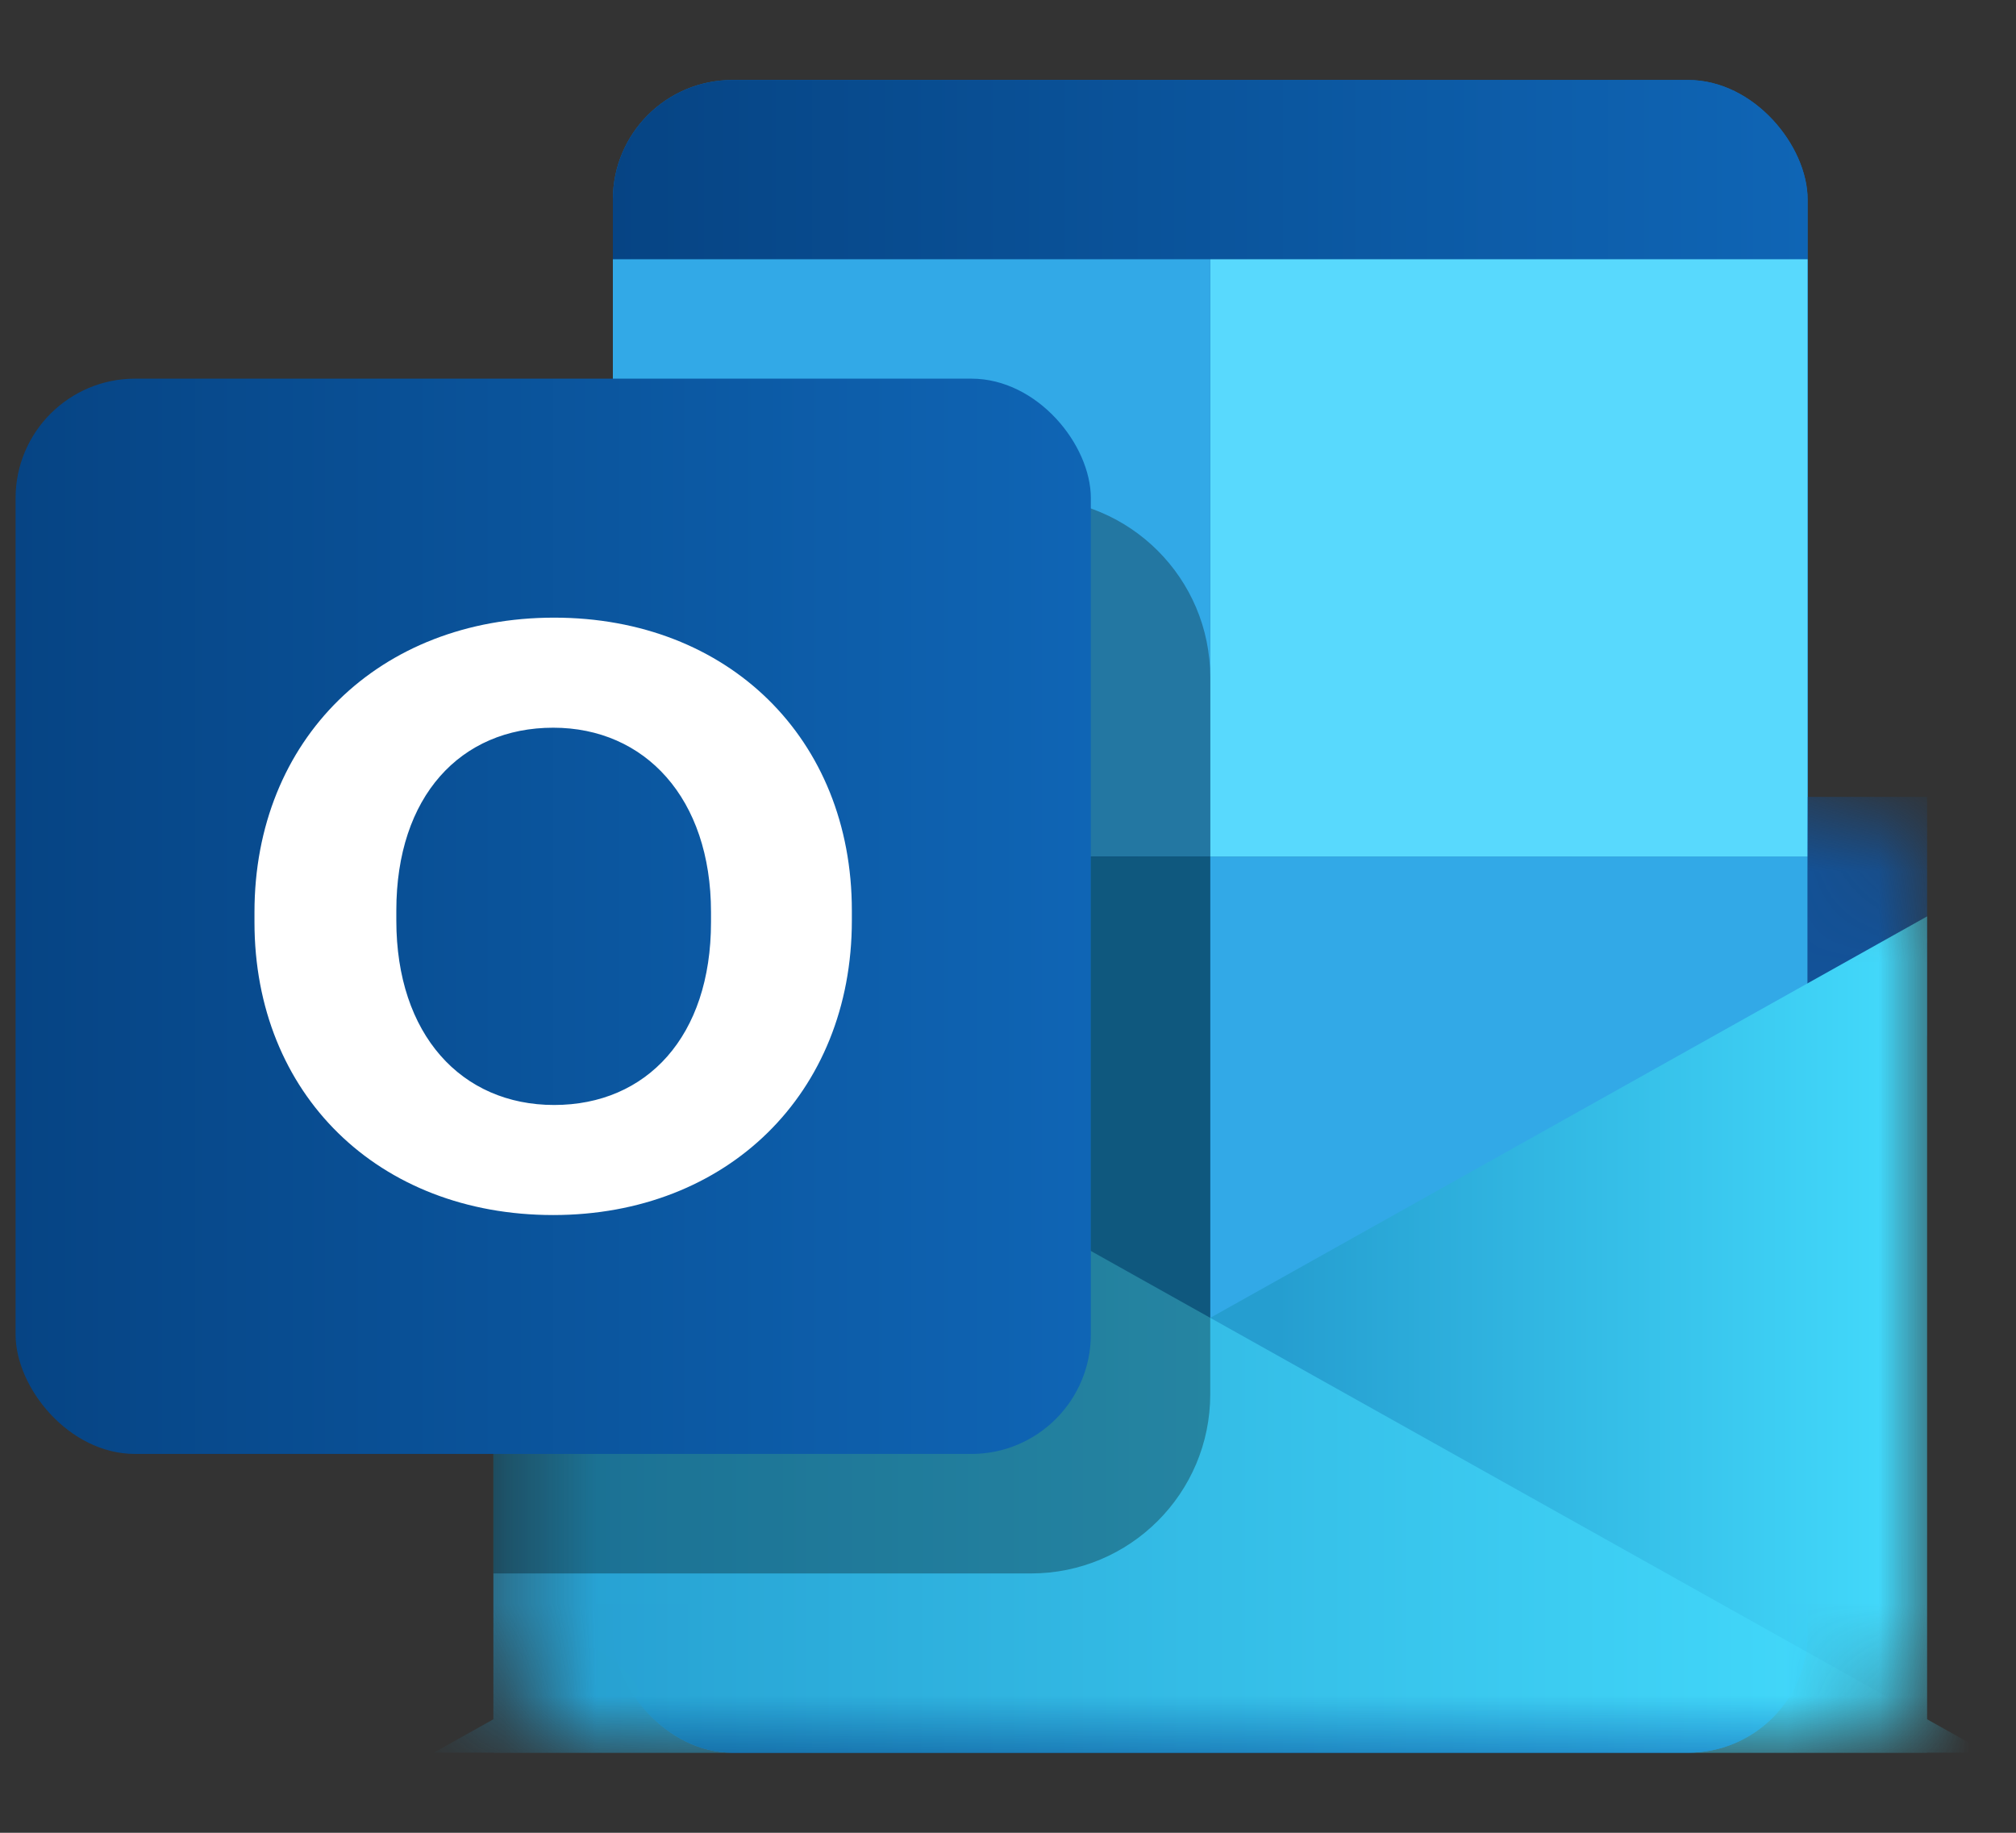 <svg width="22" height="20" viewBox="0 0 22 20" fill="none" xmlns="http://www.w3.org/2000/svg">
<rect x="0" y="0" width="22" height="20" fill="#333333" stroke="none"/>
<rect x="6.688" y="0.873" width="13.038" height="18.253" rx="1.304" fill="#1066B5"/>
<rect x="6.688" y="0.873" width="13.038" height="18.253" rx="1.304" fill="url(#paint0_linear_927_6749)"/>
<rect x="6.688" y="2.829" width="6.519" height="6.519" fill="#32A9E7"/>
<rect x="6.688" y="9.348" width="6.519" height="6.519" fill="#167EB4"/>
<rect x="13.207" y="9.348" width="6.519" height="6.519" fill="#32A9E7"/>
<rect x="13.207" y="2.829" width="6.519" height="6.519" fill="#58D9FD"/>
<mask id="mask0_927_6749" style="mask-type:alpha" maskUnits="userSpaceOnUse" x="5" y="8" width="17" height="12">
<path d="M5.384 8.696H19.726C20.446 8.696 21.029 9.28 21.029 10V17.822C21.029 18.542 20.446 19.126 19.726 19.126H6.688C5.968 19.126 5.384 18.542 5.384 17.822V8.696Z" fill="url(#paint1_linear_927_6749)"/>
</mask>
<g mask="url(#mask0_927_6749)">
<path d="M21.03 8.696V11.303H19.726V8.696H21.03Z" fill="#135298"/>
<path d="M21.03 19.126V10L4.733 19.126H21.03Z" fill="url(#paint2_linear_927_6749)"/>
<path d="M5.384 19.126V10L21.681 19.126H5.384Z" fill="url(#paint3_linear_927_6749)"/>
</g>
<path d="M5.384 7.392C5.384 6.312 6.26 5.437 7.34 5.437H11.251C12.331 5.437 13.207 6.312 13.207 7.392V15.215C13.207 16.295 12.331 17.17 11.251 17.17H5.384V7.392Z" fill="black" fill-opacity="0.3"/>
<rect x="0.17" y="4.132" width="11.734" height="11.734" rx="1.304" fill="url(#paint4_linear_927_6749)"/>
<path d="M9.296 10.045V9.936C9.296 8.058 7.945 6.74 6.047 6.74C4.139 6.74 2.777 8.067 2.777 9.954V10.063C2.777 11.941 4.129 13.259 6.037 13.259C7.935 13.259 9.296 11.932 9.296 10.045ZM7.759 10.063C7.759 11.309 7.058 12.058 6.047 12.058C5.036 12.058 4.325 11.291 4.325 10.045V9.936C4.325 8.69 5.026 7.941 6.037 7.941C7.037 7.941 7.759 8.709 7.759 9.954V10.063Z" fill="white"/>
<defs>
<linearGradient id="paint0_linear_927_6749" x1="6.688" y1="9.999" x2="19.726" y2="9.999" gradientUnits="userSpaceOnUse">
<stop stop-color="#064484"/>
<stop offset="1" stop-color="#0F65B5"/>
</linearGradient>
<linearGradient id="paint1_linear_927_6749" x1="5.384" y1="17.02" x2="21.029" y2="17.02" gradientUnits="userSpaceOnUse">
<stop stop-color="#1B366F"/>
<stop offset="1" stop-color="#2657B0"/>
</linearGradient>
<linearGradient id="paint2_linear_927_6749" x1="21.03" y1="14.563" x2="5.385" y2="14.563" gradientUnits="userSpaceOnUse">
<stop stop-color="#44DCFD"/>
<stop offset="0.453" stop-color="#259ED0"/>
</linearGradient>
<linearGradient id="paint3_linear_927_6749" x1="5.384" y1="14.563" x2="21.029" y2="14.563" gradientUnits="userSpaceOnUse">
<stop stop-color="#259ED0"/>
<stop offset="1" stop-color="#44DCFD"/>
</linearGradient>
<linearGradient id="paint4_linear_927_6749" x1="0.17" y1="9.999" x2="11.904" y2="9.999" gradientUnits="userSpaceOnUse">
<stop stop-color="#064484"/>
<stop offset="1" stop-color="#0F65B5"/>
</linearGradient>
</defs>
</svg>

